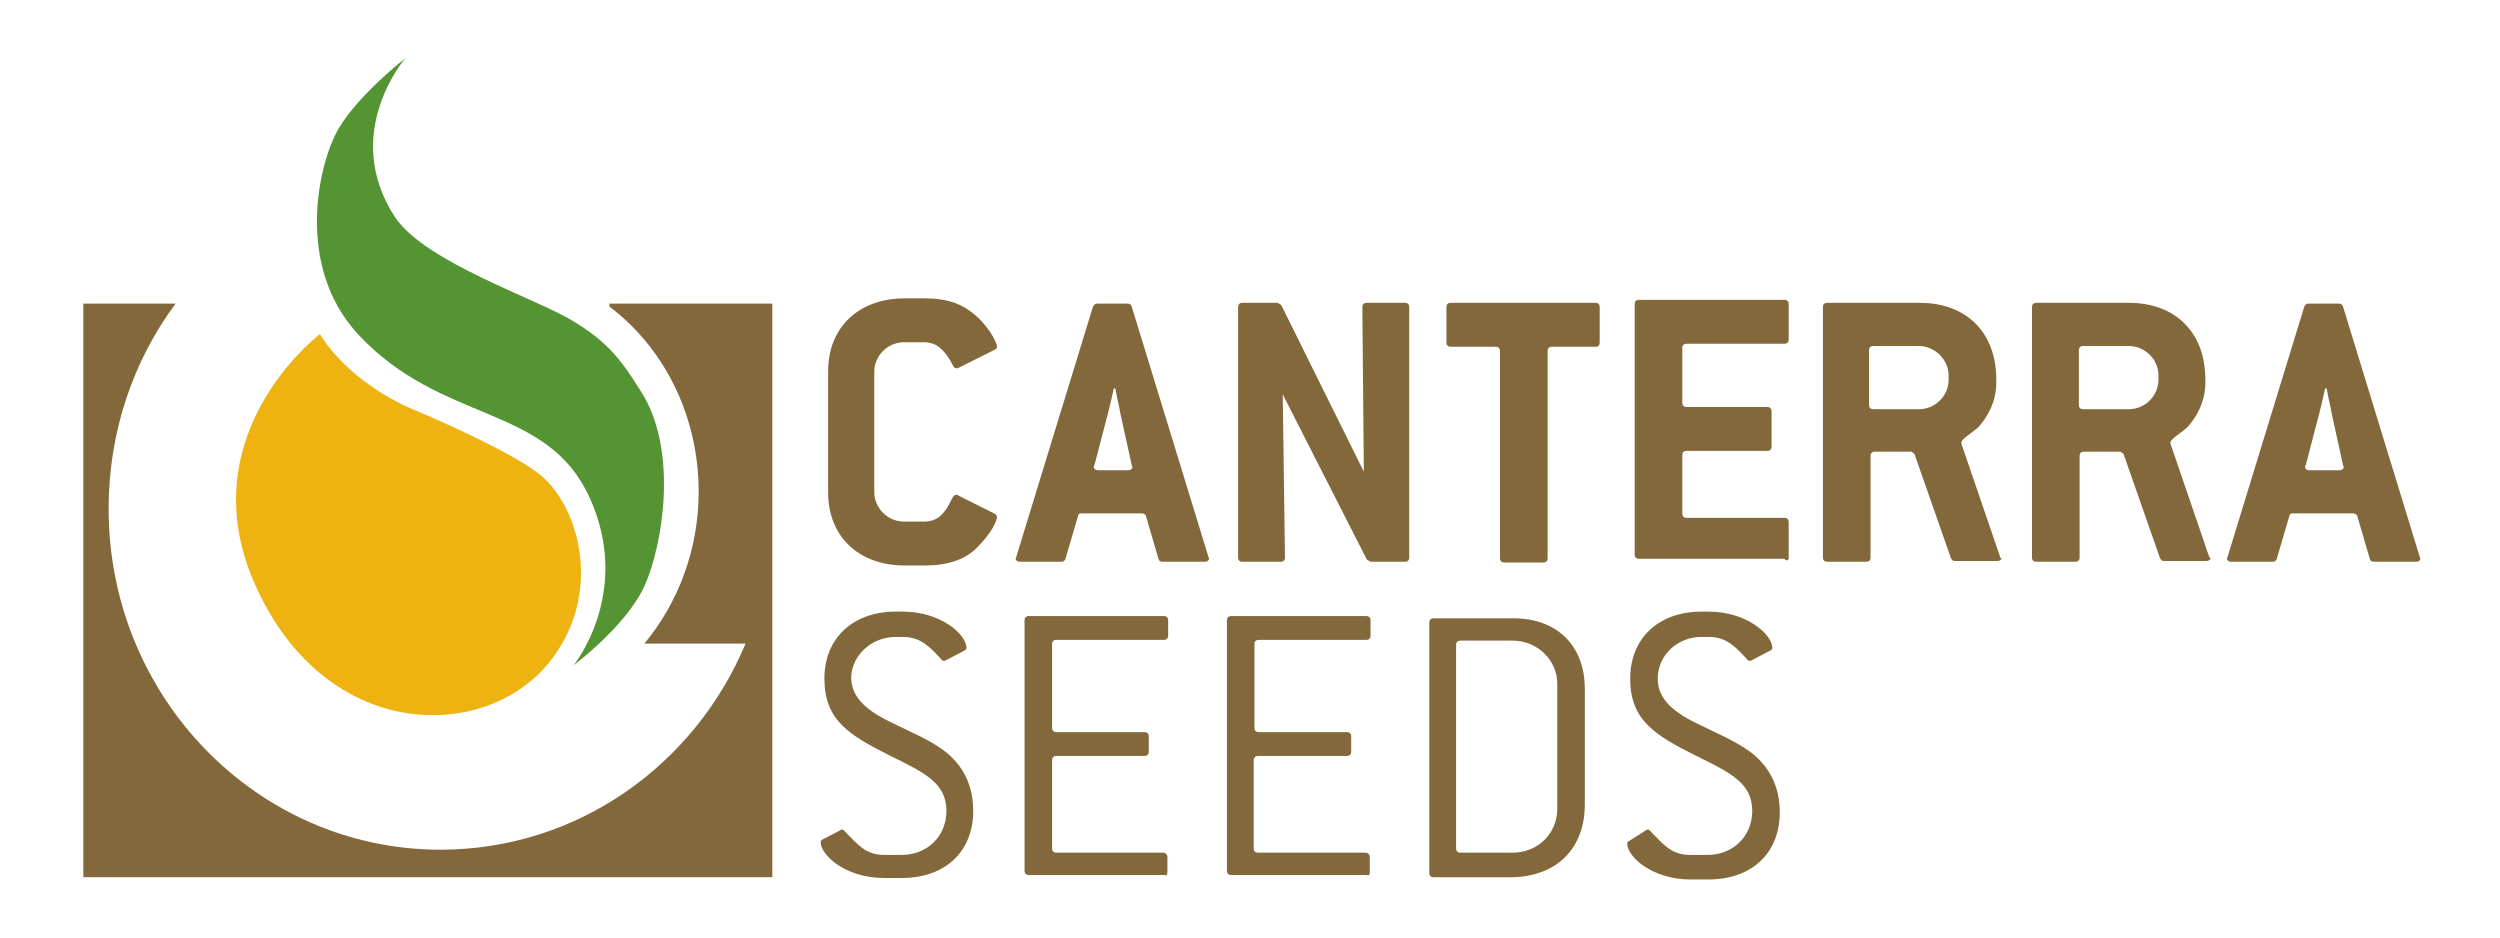 <?xml version="1.0" encoding="UTF-8"?>
<!-- Generator: Adobe Illustrator 24.1.1, SVG Export Plug-In . SVG Version: 6.00 Build 0)  -->
<svg version="1.1" id="Layer_1" xmlns="http://www.w3.org/2000/svg" xmlns:xlink="http://www.w3.org/1999/xlink" x="0px" y="0px" viewBox="0 0 336 126" style="enable-background:new 0 0 336 126;" xml:space="preserve">
<style type="text/css">
	.st0{clip-path:url(#SVGID_2_);fill:#82683B;}
	.st1{clip-path:url(#SVGID_4_);fill:#EEB211;}
	.st2{clip-path:url(#SVGID_6_);fill-rule:evenodd;clip-rule:evenodd;fill:#549433;}
	.st3{clip-path:url(#SVGID_8_);fill:#82683B;}
	.st4{clip-path:url(#SVGID_10_);fill:#82683B;}
	.st5{clip-path:url(#SVGID_12_);fill:#82683B;}
	.st6{clip-path:url(#SVGID_14_);fill-rule:evenodd;clip-rule:evenodd;fill:#82683B;}
	.st7{clip-path:url(#SVGID_16_);fill:#82683B;}
	.st8{clip-path:url(#SVGID_18_);fill:#82683B;}
	.st9{clip-path:url(#SVGID_20_);fill-rule:evenodd;clip-rule:evenodd;fill:#82683B;}
	.st10{clip-path:url(#SVGID_22_);fill:#82683B;}
	.st11{clip-path:url(#SVGID_24_);fill-rule:evenodd;clip-rule:evenodd;fill:#82683B;}
	.st12{clip-path:url(#SVGID_26_);fill-rule:evenodd;clip-rule:evenodd;fill:#82683B;}
	.st13{clip-path:url(#SVGID_28_);fill-rule:evenodd;clip-rule:evenodd;fill:#82683B;}
	.st14{clip-path:url(#SVGID_30_);fill:#82683B;}
	.st15{clip-path:url(#SVGID_32_);fill:#82683B;}
</style>
<g>
	<g>
		<g>
			<defs>
				<rect id="SVGID_1_" x="10.5" y="7.5" width="315" height="111"/>
			</defs>
			<clipPath id="SVGID_2_">
				<use xlink:href="#SVGID_1_" style="overflow:visible;"/>
			</clipPath>
			<path class="st0" d="M11.1,40.8h12.5c-5.7,7.7-9,17.2-9,27.6c0,25.3,20,45.8,44.6,45.8c18.4,0,34.2-11.4,41-27.7H86.6     c4.5-5.4,7.3-12.6,7.3-20.4c0-10.3-4.7-19.4-12-24.9v-0.4h12.9h8.8h0.2v27.6v49.5H11.2V40.8H11.1z"/>
		</g>
		<g>
			<defs>
				<rect id="SVGID_3_" x="10.5" y="7.5" width="315" height="111"/>
			</defs>
			<clipPath id="SVGID_4_">
				<use xlink:href="#SVGID_3_" style="overflow:visible;"/>
			</clipPath>
			<path class="st1" d="M43,44.9c0,0-18.5,14-8.1,35c9.6,19.6,29.9,19.7,38.6,9.5c7.7-9.1,4.5-21.1-0.8-25.5     c-3.5-2.9-13.2-7.2-16.3-8.5C46.5,51.4,43,44.9,43,44.9L43,44.9z"/>
		</g>
		<g>
			<defs>
				<rect id="SVGID_5_" x="10.5" y="7.5" width="315" height="111"/>
			</defs>
			<clipPath id="SVGID_6_">
				<use xlink:href="#SVGID_5_" style="overflow:visible;"/>
			</clipPath>
			<path class="st2" d="M54.5,7.8c0,0-6.3,4.9-9,9.5s-5.9,18.4,2.6,27.6C59.4,57.1,73.6,54.2,79.3,67c5.7,12.7-2.2,22.4-2.2,22.4     s7-5.2,9.5-10.6c2.6-5.8,4.5-18.4-0.4-26.1c-2.5-4-4.3-6.6-9.1-9.5c-4.8-3-19.9-7.9-24-14C45.7,17.9,54.5,7.8,54.5,7.8L54.5,7.8z     "/>
		</g>
		<g>
			<defs>
				<rect id="SVGID_7_" x="10.5" y="7.5" width="315" height="111"/>
			</defs>
			<clipPath id="SVGID_8_">
				<use xlink:href="#SVGID_7_" style="overflow:visible;"/>
			</clipPath>
			<path class="st3" d="M120.4,85.6h0.9c2.5,0,3.7,1.4,5.2,3c0.1,0.2,0.2,0.2,0.4,0.2c0.1,0,0.2,0,0.3-0.1l2.3-1.2     c0.2-0.1,0.4-0.2,0.4-0.4c0-1.8-3.4-4.9-8.6-4.9h-0.9c-5.8,0-9.6,3.6-9.6,9c0,5.6,3.3,7.6,8.9,10.4c4.7,2.3,7.5,3.7,7.5,7.4     c0,3.4-2.6,5.9-6,5.9h-2.4c-2.5,0-3.6-1.5-5.2-3.1c-0.2-0.2-0.2-0.3-0.4-0.3c-0.1,0-0.2,0-0.3,0.1l-2.3,1.2     c-0.2,0.1-0.3,0.2-0.3,0.4c0,1.7,3.3,4.8,8.5,4.8h2.4c5.9,0,9.6-3.6,9.6-9c0-3.4-1.3-6.1-3.9-8.1c-2-1.5-4.5-2.5-7.3-3.9     c-3.5-1.7-5.2-3.5-5.2-6C114.5,88.1,117.1,85.6,120.4,85.6L120.4,85.6z"/>
		</g>
		<g>
			<defs>
				<rect id="SVGID_9_" x="10.5" y="7.5" width="315" height="111"/>
			</defs>
			<clipPath id="SVGID_10_">
				<use xlink:href="#SVGID_9_" style="overflow:visible;"/>
			</clipPath>
			<path class="st4" d="M156.9,117.2v-2c0-0.3-0.2-0.6-0.6-0.6H142c-0.4,0-0.6-0.2-0.6-0.6v-11.8c0-0.4,0.2-0.6,0.6-0.6h11.8     c0.4,0,0.6-0.2,0.6-0.6v-2c0-0.4-0.2-0.6-0.6-0.6H142c-0.4,0-0.6-0.2-0.6-0.6V86.6c0-0.4,0.2-0.6,0.6-0.6h14.4     c0.4,0,0.6-0.2,0.6-0.6v-2c0-0.4-0.2-0.6-0.6-0.6h-18.1c-0.4,0-0.6,0.2-0.6,0.6V117c0,0.4,0.2,0.6,0.6,0.6h18.1     C156.8,117.7,156.9,117.6,156.9,117.2L156.9,117.2z"/>
		</g>
		<g>
			<defs>
				<rect id="SVGID_11_" x="10.5" y="7.5" width="315" height="111"/>
			</defs>
			<clipPath id="SVGID_12_">
				<use xlink:href="#SVGID_11_" style="overflow:visible;"/>
			</clipPath>
			<path class="st5" d="M184.1,117.2v-2c0-0.3-0.2-0.6-0.6-0.6h-14.4c-0.4,0-0.6-0.2-0.6-0.6v-11.8c0-0.4,0.2-0.6,0.6-0.6H181     c0.4,0,0.6-0.2,0.6-0.6v-2c0-0.4-0.2-0.6-0.6-0.6h-11.8c-0.4,0-0.6-0.2-0.6-0.6V86.6c0-0.4,0.2-0.6,0.6-0.6h14.4     c0.4,0,0.6-0.2,0.6-0.6v-2c0-0.4-0.2-0.6-0.6-0.6h-18.1c-0.4,0-0.6,0.2-0.6,0.6V117c0,0.4,0.2,0.6,0.6,0.6h18.1     C184,117.7,184.1,117.6,184.1,117.2L184.1,117.2z"/>
		</g>
		<g>
			<defs>
				<rect id="SVGID_13_" x="10.5" y="7.5" width="315" height="111"/>
			</defs>
			<clipPath id="SVGID_14_">
				<use xlink:href="#SVGID_13_" style="overflow:visible;"/>
			</clipPath>
			<path class="st6" d="M213,108.1V92.6c0-5.8-3.7-9.5-9.6-9.5h-10.7c-0.4,0-0.6,0.2-0.6,0.6v33.6c0,0.4,0.2,0.6,0.6,0.6h10.7     C209.3,117.7,213,114,213,108.1L213,108.1z M209.3,108.7c0,3.3-2.6,5.9-6,5.9h-7c-0.4,0-0.6-0.2-0.6-0.6V86.7     c0-0.4,0.2-0.6,0.6-0.6h7c3.3,0,6,2.6,6,5.8V108.7L209.3,108.7z"/>
		</g>
		<g>
			<defs>
				<rect id="SVGID_15_" x="10.5" y="7.5" width="315" height="111"/>
			</defs>
			<clipPath id="SVGID_16_">
				<use xlink:href="#SVGID_15_" style="overflow:visible;"/>
			</clipPath>
			<path class="st7" d="M228.7,85.6h0.9c2.5,0,3.7,1.4,5.2,3c0.1,0.2,0.2,0.2,0.4,0.2c0.1,0,0.2,0,0.3-0.1l2.3-1.2     c0.2-0.1,0.4-0.2,0.4-0.4c0-1.8-3.4-4.9-8.6-4.9h-0.9c-5.8,0-9.6,3.6-9.6,9c0,5.6,3.3,7.6,8.9,10.4c4.7,2.3,7.5,3.7,7.5,7.4     c0,3.4-2.6,5.9-6,5.9h-2.4c-2.5,0-3.6-1.5-5.2-3.1c-0.2-0.2-0.2-0.3-0.4-0.3c-0.1,0-0.2,0-0.3,0.1L219,113     c-0.2,0.1-0.3,0.2-0.3,0.4c0,1.7,3.3,4.8,8.5,4.8h2.4c5.9,0,9.6-3.6,9.6-9c0-3.4-1.3-6.1-3.9-8.1c-2-1.5-4.5-2.5-7.3-3.9     c-3.5-1.7-5.2-3.5-5.2-6C222.8,88.1,225.4,85.6,228.7,85.6L228.7,85.6z"/>
		</g>
		<g>
			<defs>
				<rect id="SVGID_17_" x="10.5" y="7.5" width="315" height="111"/>
			</defs>
			<clipPath id="SVGID_18_">
				<use xlink:href="#SVGID_17_" style="overflow:visible;"/>
			</clipPath>
			<path class="st8" d="M133.6,69l-4.8-2.4c-0.1-0.1-0.2-0.1-0.3-0.1c-0.3,0-0.5,0.4-0.8,1c-0.9,1.8-1.9,2.6-3.5,2.6h-2.7     c-2.2,0-4-1.8-4-4V50c0-2.2,1.8-4,4-4h2.7c1.6,0,2.6,0.9,3.6,2.6c0.3,0.6,0.4,0.9,0.8,0.9c0.1,0,0.2,0,0.3-0.1l4.8-2.4     c0.2-0.1,0.3-0.2,0.3-0.4c0-0.6-1.3-3.1-3.5-4.7c-1.7-1.3-3.7-1.8-6.2-1.8h-2.7c-6.2,0-10.3,3.9-10.3,9.8v16.3     c0,5.8,4,9.8,10.3,9.8h2.7c3.1,0,5.5-0.8,7.1-2.5c1.9-1.9,2.6-3.5,2.6-4.1C133.9,69.2,133.8,69.1,133.6,69L133.6,69z"/>
		</g>
		<g>
			<defs>
				<rect id="SVGID_19_" x="10.5" y="7.5" width="315" height="111"/>
			</defs>
			<clipPath id="SVGID_20_">
				<use xlink:href="#SVGID_19_" style="overflow:visible;"/>
			</clipPath>
			<path class="st9" d="M162.4,74.8l-10.3-33.6c-0.1-0.3-0.3-0.4-0.6-0.4h-4c-0.3,0-0.4,0.1-0.6,0.4l-10.3,33.6     c0,0.1-0.1,0.2-0.1,0.2c0,0.3,0.2,0.5,0.6,0.5h5.5c0.3,0,0.5-0.1,0.6-0.4l1.7-5.8c0.1-0.3,0.2-0.3,0.6-0.3h7.9     c0.3,0,0.5,0.1,0.6,0.3l1.7,5.8c0.1,0.3,0.2,0.4,0.6,0.4h5.6c0.4,0,0.6-0.2,0.6-0.5C162.4,74.9,162.4,74.9,162.4,74.8L162.4,74.8     z M152.1,62.5c0,0.1,0.1,0.2,0.1,0.2c0,0.3-0.2,0.5-0.6,0.5h-4c-0.4,0-0.6-0.2-0.6-0.5c0-0.1,0.1-0.2,0.1-0.2l1.9-7.3     c0.1-0.3,0.3-1.3,0.7-3h0.2c0.3,1.7,0.6,2.7,0.6,3L152.1,62.5L152.1,62.5z"/>
		</g>
		<g>
			<defs>
				<rect id="SVGID_21_" x="10.5" y="7.5" width="315" height="111"/>
			</defs>
			<clipPath id="SVGID_22_">
				<use xlink:href="#SVGID_21_" style="overflow:visible;"/>
			</clipPath>
			<path class="st10" d="M189.4,74.9V41.3c0-0.4-0.2-0.6-0.6-0.6h-5.1c-0.4,0-0.6,0.2-0.6,0.6l0.2,22.1L172.2,41l-0.5-0.3H167     c-0.4,0-0.6,0.2-0.6,0.6v33.6c0,0.4,0.2,0.6,0.6,0.6h5.1c0.4,0,0.6-0.2,0.6-0.6L172.4,53l11.3,22.2l0.5,0.3h4.6     C189.2,75.5,189.4,75.3,189.4,74.9L189.4,74.9z"/>
		</g>
		<g>
			<defs>
				<rect id="SVGID_23_" x="10.5" y="7.5" width="315" height="111"/>
			</defs>
			<clipPath id="SVGID_24_">
				<use xlink:href="#SVGID_23_" style="overflow:visible;"/>
			</clipPath>
			<path class="st11" d="M268.8,74.8l-5.2-15.2v-0.1c0-0.5,1.3-1.2,2.3-2.1c1.1-1.2,2.4-3.3,2.4-5.9V51c0-6.3-4-10.3-10.3-10.3     h-12.4c-0.4,0-0.6,0.2-0.6,0.6v33.6c0,0.4,0.2,0.6,0.6,0.6h5.2c0.4,0,0.6-0.2,0.6-0.6V61.3c0-0.4,0.2-0.6,0.6-0.6h4.9l0.4,0.3     l4.9,14c0.2,0.3,0.3,0.4,0.5,0.4h5.7c0.4,0,0.6-0.2,0.6-0.4C268.8,75,268.8,74.9,268.8,74.8L268.8,74.8z M261.9,51     c0,2.2-1.8,4-4,4h-6.1c-0.4,0-0.6-0.2-0.6-0.6v-7.3c0-0.4,0.2-0.6,0.6-0.6h6.1c2.1,0,4,1.8,4,4V51L261.9,51z"/>
		</g>
		<g>
			<defs>
				<rect id="SVGID_25_" x="10.5" y="7.5" width="315" height="111"/>
			</defs>
			<clipPath id="SVGID_26_">
				<use xlink:href="#SVGID_25_" style="overflow:visible;"/>
			</clipPath>
			<path class="st12" d="M296.9,74.8l-5.2-15.2v-0.1c0-0.5,1.3-1.2,2.3-2.1c1.1-1.2,2.4-3.3,2.4-5.9V51c0-6.3-4-10.3-10.3-10.3     h-12.4c-0.4,0-0.6,0.2-0.6,0.6v33.6c0,0.4,0.2,0.6,0.6,0.6h5.2c0.4,0,0.6-0.2,0.6-0.6V61.3c0-0.4,0.2-0.6,0.6-0.6h4.9l0.4,0.3     l4.9,14c0.2,0.3,0.3,0.4,0.5,0.4h5.7c0.4,0,0.6-0.2,0.6-0.4C297,75,297,74.9,296.9,74.8L296.9,74.8z M290.1,51c0,2.2-1.8,4-4,4     H280c-0.4,0-0.6-0.2-0.6-0.6v-7.3c0-0.4,0.2-0.6,0.6-0.6h6.1c2.2,0,4,1.8,4,4V51L290.1,51z"/>
		</g>
		<g>
			<defs>
				<rect id="SVGID_27_" x="10.5" y="7.5" width="315" height="111"/>
			</defs>
			<clipPath id="SVGID_28_">
				<use xlink:href="#SVGID_27_" style="overflow:visible;"/>
			</clipPath>
			<path class="st13" d="M325.2,74.8l-10.3-33.6c-0.1-0.3-0.3-0.4-0.6-0.4h-4c-0.3,0-0.4,0.1-0.6,0.4l-10.3,33.6     c0,0.1-0.1,0.2-0.1,0.2c0,0.3,0.2,0.5,0.6,0.5h5.5c0.3,0,0.5-0.1,0.6-0.4l1.7-5.8c0.1-0.3,0.2-0.3,0.6-0.3h7.9     c0.3,0,0.5,0.1,0.6,0.3l1.7,5.8c0.1,0.3,0.2,0.4,0.6,0.4h5.6c0.4,0,0.6-0.2,0.6-0.5C325.2,74.9,325.2,74.9,325.2,74.8L325.2,74.8     z M314.9,62.5c0,0.1,0.1,0.2,0.1,0.2c0,0.3-0.2,0.5-0.6,0.5h-4c-0.4,0-0.6-0.2-0.6-0.5c0-0.1,0.1-0.2,0.1-0.2l1.9-7.3     c0.1-0.3,0.3-1.3,0.7-3h0.2c0.3,1.7,0.6,2.7,0.6,3L314.9,62.5L314.9,62.5z"/>
		</g>
		<g>
			<defs>
				<rect id="SVGID_29_" x="10.5" y="7.5" width="315" height="111"/>
			</defs>
			<clipPath id="SVGID_30_">
				<use xlink:href="#SVGID_29_" style="overflow:visible;"/>
			</clipPath>
			<path class="st14" d="M240.4,74.9v-4.7c0-0.4-0.2-0.6-0.6-0.6h-13.1c-0.4,0-0.6-0.2-0.6-0.6v-7.8c0-0.4,0.2-0.6,0.6-0.6h10.8     c0.4,0,0.6-0.2,0.6-0.6v-4.7c0-0.4-0.2-0.6-0.6-0.6h-10.8c-0.4,0-0.6-0.2-0.6-0.6v-7.3c0-0.4,0.2-0.6,0.6-0.6h13.1     c0.4,0,0.6-0.2,0.6-0.6v-4.7c0-0.4-0.2-0.6-0.6-0.6h-19.5c-0.4,0-0.6,0.2-0.6,0.6v33.6c0,0.4,0.2,0.6,0.6,0.6h19.5     C240.2,75.5,240.4,75.3,240.4,74.9L240.4,74.9z"/>
		</g>
		<g>
			<defs>
				<rect id="SVGID_31_" x="10.5" y="7.5" width="315" height="111"/>
			</defs>
			<clipPath id="SVGID_32_">
				<use xlink:href="#SVGID_31_" style="overflow:visible;"/>
			</clipPath>
			<path class="st15" d="M215,46v-4.7c0-0.4-0.2-0.6-0.6-0.6H195c-0.4,0-0.6,0.2-0.6,0.6V46c0,0.4,0.2,0.6,0.6,0.6h6     c0.4,0,0.6,0.2,0.6,0.6V75c0,0.4,0.2,0.6,0.6,0.6h5.2c0.4,0,0.6-0.2,0.6-0.6V47.2c0-0.4,0.2-0.6,0.6-0.6h6     C214.8,46.6,215,46.4,215,46L215,46z"/>
		</g>
	</g>
</g>
</svg>